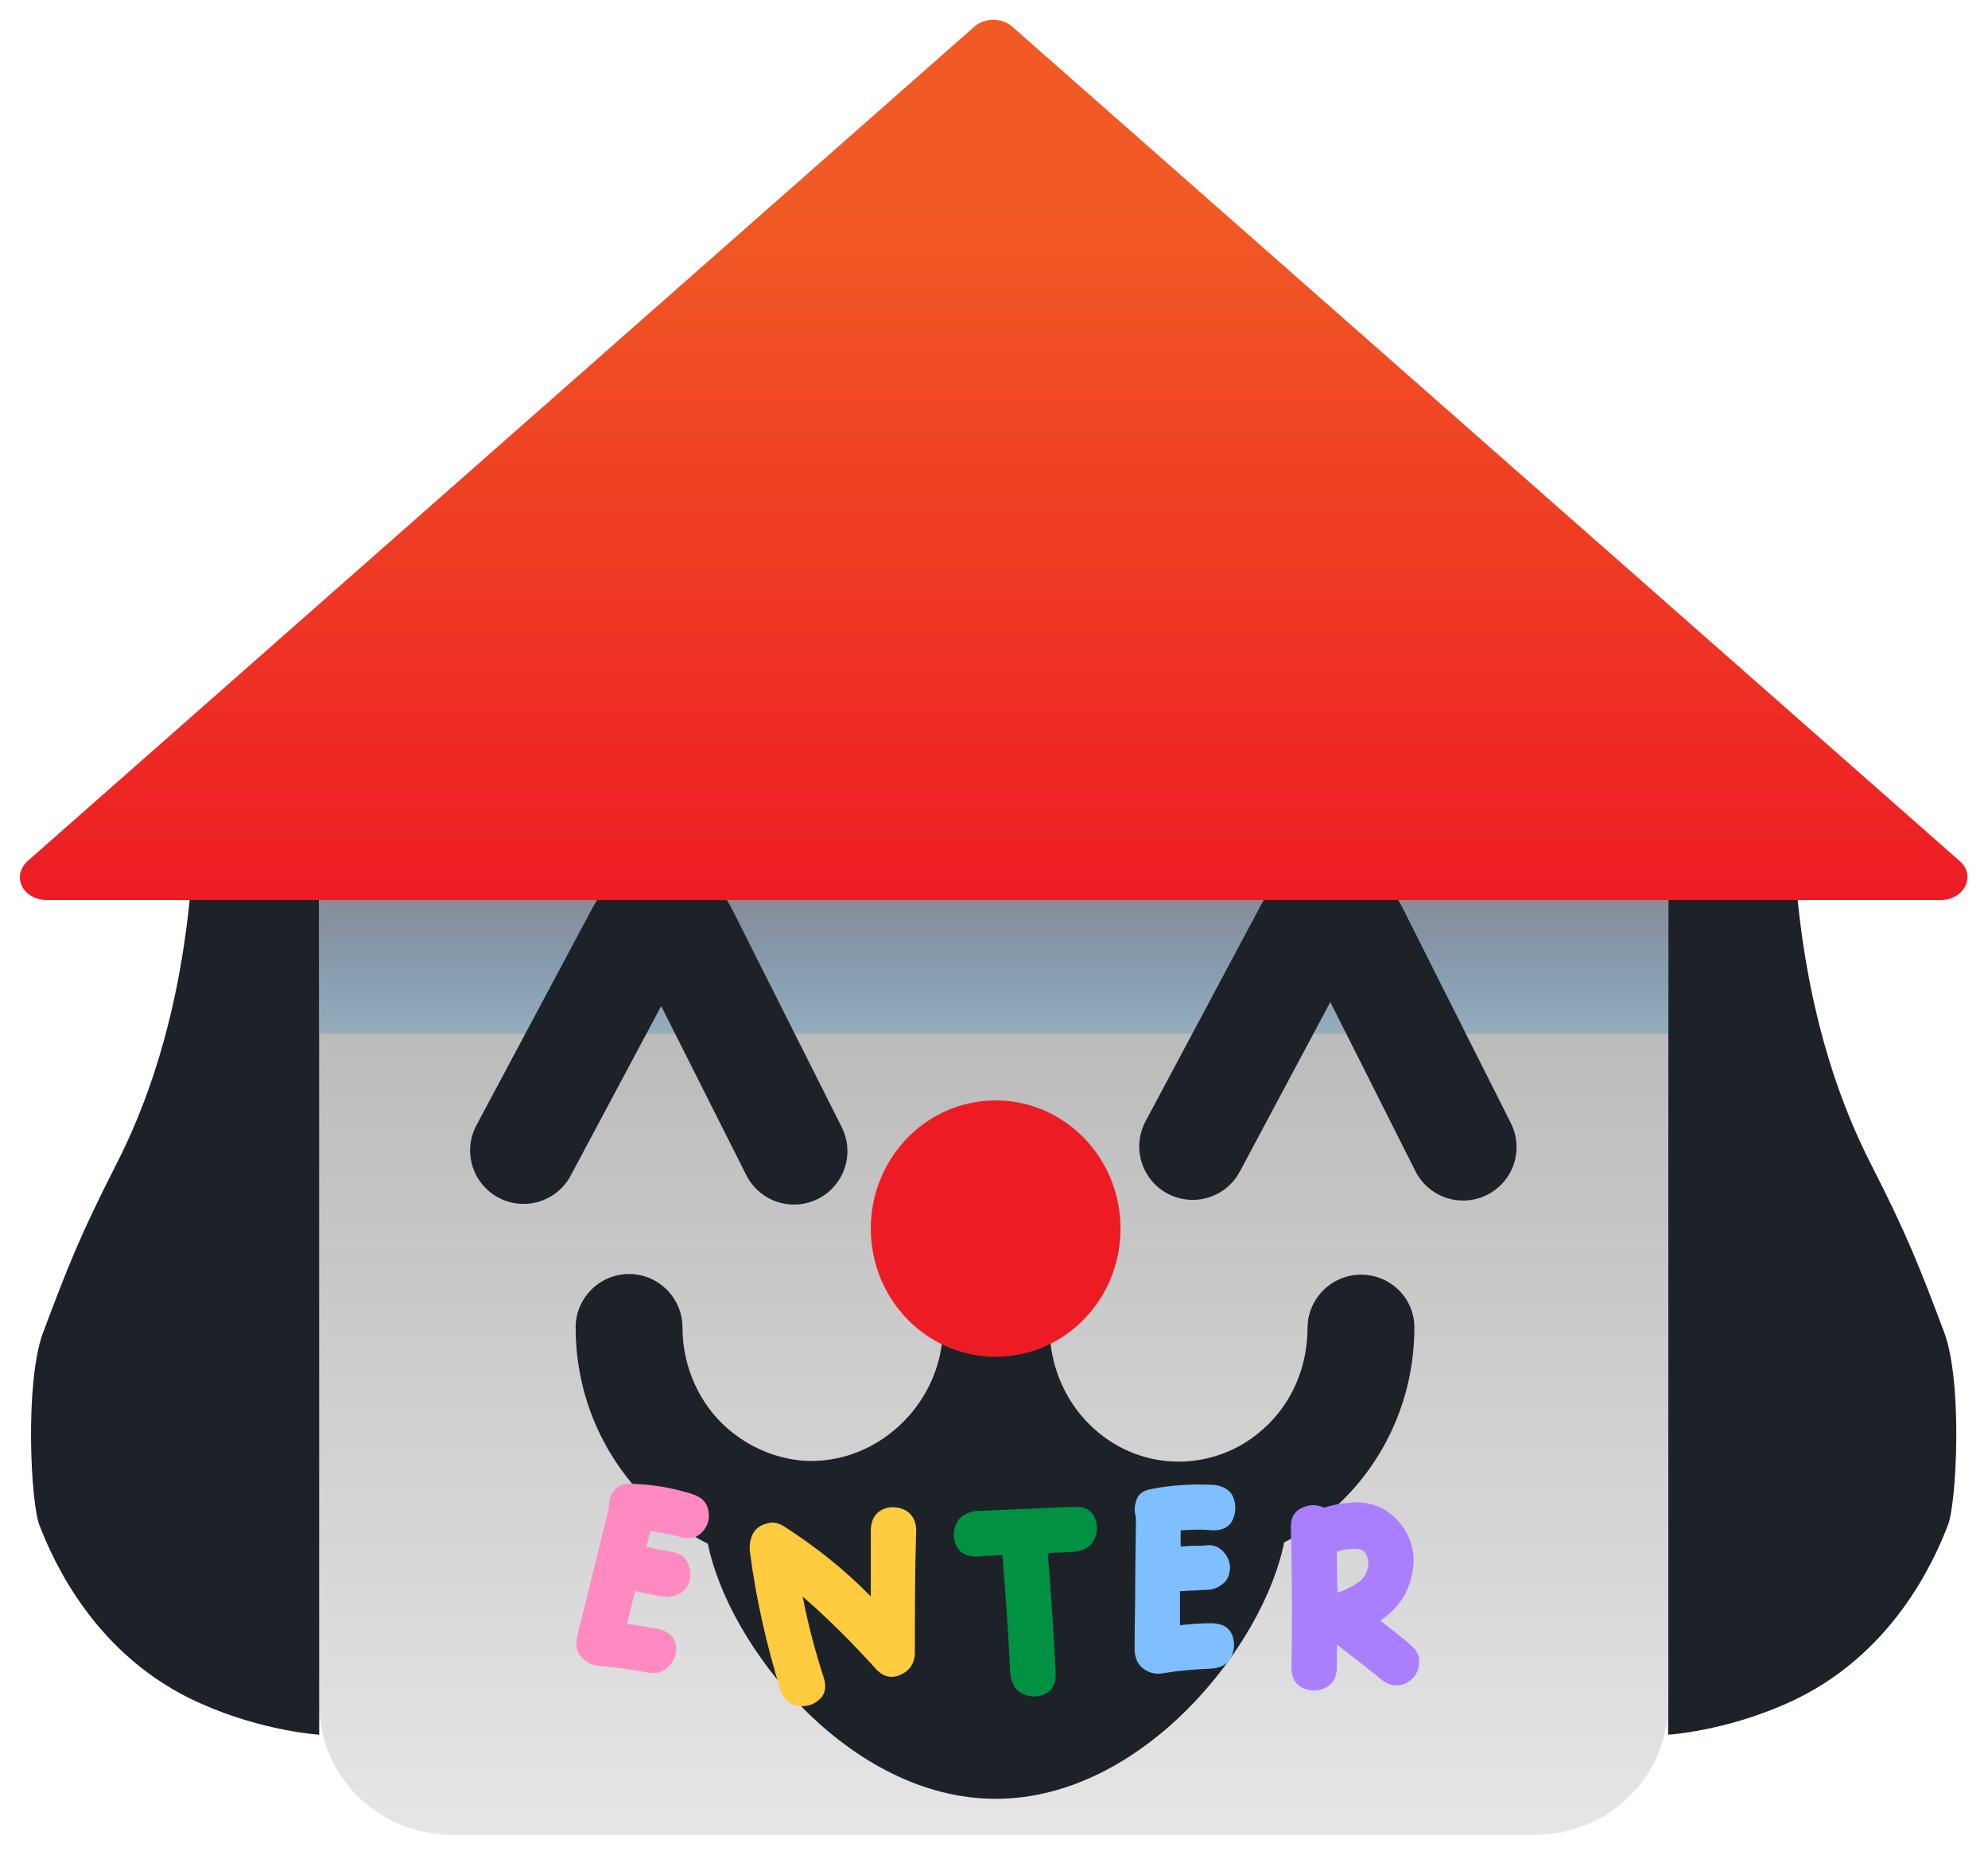 <?xml version="1.0" encoding="utf-8"?>
<!-- Generator: Adobe Illustrator 26.1.0, SVG Export Plug-In . SVG Version: 6.00 Build 0)  -->
<svg version="1.1" id="Layer_1" xmlns="http://www.w3.org/2000/svg" xmlns:xlink="http://www.w3.org/1999/xlink" x="0px" y="0px"
	 viewBox="0 0 297.7 277.8" style="enable-background:new 0 0 297.7 277.8;" xml:space="preserve">
<style type="text/css">
	.st0{fill:#1D2228;}
	.st1{fill:url(#XMLID_00000008131971501250851860000018109026751337418683_);}
	.st2{fill:url(#XMLID_00000170268921840090359860000013446193380605711511_);}
	.st3{fill:none;stroke:#1D2228;stroke-width:16;stroke-linecap:round;stroke-linejoin:round;stroke-miterlimit:10;}
	.st4{fill:url(#XMLID_00000139268354579868127340000003714995130508352928_);}
	.st5{fill:#ED1C24;}
	.st6{fill:#FF8AC2;}
	.st7{fill:#FFCB3F;}
	.st8{fill:#009143;}
	.st9{fill:#7FBFFF;}
	.st10{fill:#AA7FFF;}
</style>
<path class="st0" d="M291.7,228.4c-2,5.2-8.3,19.7-24.1,26.7c-9.4,4.2-17.8,4.7-17.8,4.7v-125c6.5,0,12.9,0,19.4,0
	c1.9,18.7,6.8,31.4,11,39.6c5.4,10.6,7.2,15.2,11,25.3C293.9,207.2,293,225.1,291.7,228.4z"/>
<g id="Layer_3">
	<g id="XMLID_26_">
		<g id="XMLID_35_">
			
				<linearGradient id="XMLID_00000009575649780548400190000005085064392700558004_" gradientUnits="userSpaceOnUse" x1="148.8" y1="-482.8" x2="148.8" y2="-308.8" gradientTransform="matrix(1 0 0 -1 0 -208)">
				<stop  offset="0" style="stop-color:#E6E6E6"/>
				<stop  offset="1" style="stop-color:#A8A8A8"/>
			</linearGradient>
			<path id="XMLID_37_" style="fill:url(#XMLID_00000009575649780548400190000005085064392700558004_);" d="M249.8,121.1v122.3v11.7
				c0,11.1-9,19.7-20,19.7h-162c-11,0-20-8.6-20-19.7v-134c0-11,9-20.3,20-20.3h162C240.9,100.8,249.8,110.1,249.8,121.1z"/>
			
				<linearGradient id="XMLID_00000159467563371317079360000005966335070835805091_" gradientUnits="userSpaceOnUse" x1="148.9" y1="-362.8" x2="148.9" y2="-233.95" gradientTransform="matrix(1 0 0 -1 0 -208)">
				<stop  offset="0" style="stop-color:#0071BC;stop-opacity:0.2"/>
				<stop  offset="0.369" style="stop-color:#F15A24"/>
			</linearGradient>
			<path id="XMLID_36_" style="fill:url(#XMLID_00000159467563371317079360000005966335070835805091_);" d="M257.4,133.8h-7.5v21
				h-202v-21h-7.5l7.5-7.6l24.9-25.1l0.3-0.3L146.3,27c1.4-1.4,3.6-1.4,5,0l73.3,73.8l0.3,0.3l24.9,25.1L257.4,133.8z"/>
		</g>
	</g>
</g>
<g>
	<path class="st3" d="M219.1,171.8l-16.4-32.6c-1.8-3.6-4.8-3.6-6.7-0.1l-17.4,32.6"/>
</g>
<g>
	<path class="st3" d="M118.9,172.4l-16.4-32.6c-1.8-3.6-4.8-3.6-6.7-0.1l-17.4,32.6"/>
</g>
<path class="st0" d="M5.9,228.4c2,5.2,8.3,19.7,24.1,26.7c9.4,4.2,17.8,4.7,17.8,4.7v-125c-6.5,0-12.9,0-19.4,0
	c-1.9,18.7-6.8,31.4-11,39.6c-5.4,10.6-7.2,15.2-11,25.3C3.7,207.2,4.6,225.1,5.9,228.4z"/>
<linearGradient id="XMLID_00000002363546426843534350000010697384830313875845_" gradientUnits="userSpaceOnUse" x1="148.8" y1="-342.8" x2="148.8" y2="-210.962" gradientTransform="matrix(1 0 0 -1 0 -208)">
	<stop  offset="0" style="stop-color:#ED1C24"/>
	<stop  offset="0.792" style="stop-color:#F15A24"/>
</linearGradient>
<path id="XMLID_27_" style="fill:url(#XMLID_00000002363546426843534350000010697384830313875845_);" d="M290.5,134.8H7.1
	c-3.7,0-5.5-3.6-2.9-5.9L145.9,4c1.6-1.4,4.2-1.4,5.8,0.1l141.7,124.8C296,131.1,294.2,134.8,290.5,134.8z"/>
<g id="XMLID_29_">
	<g id="XMLID_31_">
		<path class="st0" d="M157.3,194.9c-2.6-0.4-5.4-0.6-8.1-0.6c-2.7,0-5.3,0.2-7.9,0.5l-0.2-18.2l16-0.1L157.3,194.9z"/>
	</g>
</g>
<path class="st0" d="M211.8,198.8c0,14.1-7.9,26.3-19.5,32.2c-3.1,15.5-21.2,38.4-43.2,38.4c-21.9,0-40-22.8-43.1-38.2
	c-11.7-5.9-19.8-18.1-19.8-32.4c0-4.4,3.6-8,8-8c4.4,0,8,3.6,8,8c0,6,2.6,11.5,6.7,15.1c2.3,2,5,3.5,8.1,4.3c1.5,0.4,3,0.6,4.5,0.6
	c10.7,0,19.7-9.2,19.7-20h0.1l0-4c2.5-0.3,5.2-0.5,7.9-0.5c2.8,0,5.5,0.2,8.1,0.6l0,4.9h-0.1c0.5,10.6,8.9,19.1,19.3,19.1
	c1.6,0,3.2-0.2,4.7-0.6c3.1-0.8,5.8-2.3,8.1-4.4c4-3.6,6.5-9,6.5-15c0-4.4,3.6-8,8-8C208.2,190.9,211.8,194.4,211.8,198.8z"/>
<ellipse id="XMLID_28_" class="st5" cx="149.1" cy="184" rx="18.7" ry="19.2"/>
<g>
	<path class="st6" d="M97.4,229.3c-0.1,0.4-0.2,0.8-0.3,1.2c-0.1,0.4-0.2,0.8-0.3,1.2c0.7,0.1,1.4,0.3,2.1,0.4
		c0.7,0.1,1.4,0.3,2.1,0.4c0.9,0.2,1.6,0.7,2,1.6c0.4,0.8,0.5,1.7,0.3,2.6c-0.3,1-0.8,1.6-1.6,2s-1.6,0.5-2.6,0.4
		c-0.7-0.1-1.3-0.3-2-0.4c-0.7-0.1-1.3-0.3-2-0.4c-0.4,1.6-0.8,3.3-1.2,4.9c1.6,0.2,3.3,0.5,4.9,0.8c1.4,0.4,2.2,1.2,2.4,2.3
		c0.2,1.1-0.1,2.2-0.9,3.1c-0.8,1-1.9,1.3-3.3,1.1c-2.4-0.5-4.8-0.8-7.3-1c-1.1-0.1-2-0.6-2.7-1.4s-0.8-1.8-0.6-2.9
		c0.8-3.2,1.6-6.5,2.4-9.7c0.8-3.3,1.6-6.5,2.4-9.7c-0.1-0.9,0.2-1.8,0.7-2.5s1.4-1.1,2.5-1.1c3.2,0.1,6.3,0.6,9.4,1.6
		c1.4,0.5,2.1,1.3,2.3,2.5s-0.1,2.2-0.9,3.1s-1.8,1.2-3.3,0.8C100.5,229.8,98.9,229.5,97.4,229.3z"/>
	<path class="st7" d="M137,247.7c-0.1,1.5-0.8,2.5-2.1,3.1s-2.5,0.4-3.6-0.7c-3.5-3.9-7.2-7.6-11.1-11c0.8,4.2,1.9,8.3,3.2,12.3
		c0.4,1.4,0.1,2.5-0.8,3.2c-0.9,0.8-1.9,1-3.1,0.9c-1.2-0.2-2.1-0.9-2.6-2.3c-2.1-6.8-3.7-13.8-4.6-20.8c-0.1-0.9,0-1.8,0.4-2.6
		c0.4-0.8,1-1.3,2-1.6c0.1,0,0.2-0.1,0.4-0.1c0.7-0.2,1.5,0,2.3,0.5c4.7,3,9.1,6.5,13,10.5c0-1,0-2,0-3c0-2.4,0-4.7,0-7.1
		c0.1-1.5,0.7-2.4,1.7-2.9s2.2-0.5,3.3,0c1.1,0.5,1.7,1.5,1.8,2.9C137,235.3,137,241.5,137,247.7z"/>
	<path class="st8" d="M163.9,227.2c0.5,1.1,0.5,2.2,0,3.3c-0.5,1.1-1.5,1.7-2.9,1.9c-1.4,0.1-2.7,0.1-4.1,0.2
		c0.5,6,0.9,12.1,1.2,18.2c0,1.5-0.6,2.4-1.6,2.9c-1.1,0.5-2.2,0.5-3.3,0s-1.7-1.5-1.9-2.9c-0.3-6-0.7-11.9-1.2-17.9
		c-0.7,0-1.3,0.1-2,0.1c-0.7,0-1.3,0.1-2,0.1c-1.5,0-2.4-0.6-2.9-1.6s-0.5-2.2,0-3.3s1.5-1.7,2.9-1.9c4.6-0.2,9.1-0.4,13.7-0.6
		c0.4,0,0.7,0,1.1,0C162.5,225.6,163.4,226.2,163.9,227.2z"/>
	<path class="st9" d="M176.8,229.2c0,0.4,0,0.8,0,1.2c0,0.4,0,0.8,0,1.2c0.7,0,1.4-0.1,2.1-0.1c0.7,0,1.4,0,2.1-0.1
		c0.9,0,1.7,0.4,2.3,1.1c0.6,0.7,0.9,1.5,0.9,2.4c-0.1,1-0.4,1.8-1.1,2.3c-0.7,0.6-1.5,0.9-2.4,0.9c-0.7,0-1.4,0.1-2,0.1
		c-0.7,0-1.4,0.1-2,0.1c0,1.7,0,3.4,0,5.1c1.6-0.2,3.3-0.3,4.9-0.3c1.5,0.1,2.4,0.6,2.9,1.7c0.4,1.1,0.4,2.2-0.1,3.3
		c-0.5,1.1-1.5,1.7-3,1.8c-2.5,0.1-4.9,0.3-7.3,0.7c-1.1,0.2-2.1-0.1-2.9-0.7c-0.8-0.6-1.2-1.5-1.3-2.7c0-3.3,0.1-6.7,0.1-10
		c0-3.3,0.1-6.7,0.1-10c-0.3-0.9-0.2-1.7,0.1-2.6s1.1-1.4,2.2-1.6c3.1-0.6,6.3-0.8,9.5-0.6c1.4,0.2,2.4,0.8,2.8,1.9
		c0.4,1.1,0.4,2.2-0.1,3.3s-1.5,1.6-3,1.6C180,229,178.3,229.1,176.8,229.2z"/>
	<path class="st10" d="M212.5,249c0,1-0.4,1.8-1,2.4c-0.7,0.7-1.5,1-2.4,1c-0.9,0-1.7-0.4-2.4-1c-2.1-1.7-4.3-3.4-6.5-5.1
		c0,1.2,0,2.4,0,3.6c-0.1,1.5-0.7,2.4-1.8,2.9s-2.2,0.5-3.3,0c-1.1-0.5-1.7-1.5-1.7-2.9c0.1-7.1,0.1-14.2-0.1-21.2
		c0-1.5,0.6-2.4,1.7-2.9s2.2-0.5,3.3,0c1.5-0.5,3-0.7,4.6-0.8c1.6,0,3,0.3,4.3,1c2.7,1.7,4.2,4.1,4.5,7.2c0,4.1-1.7,7.3-5,9.5
		c1.6,1.3,3.3,2.5,4.8,3.9C212.2,247.3,212.6,248,212.5,249z M203.4,232c-1-0.1-2.1,0-3.2,0.4c0,2.1,0,4.1,0.1,6.1c0,0,0.1,0,0.1,0
		c0,0,0,0,0,0c1.1-0.4,2.1-0.9,3-1.5s1.4-1.6,1.5-2.7C204.9,232.9,204.4,232.1,203.4,232z"/>
</g>
</svg>
